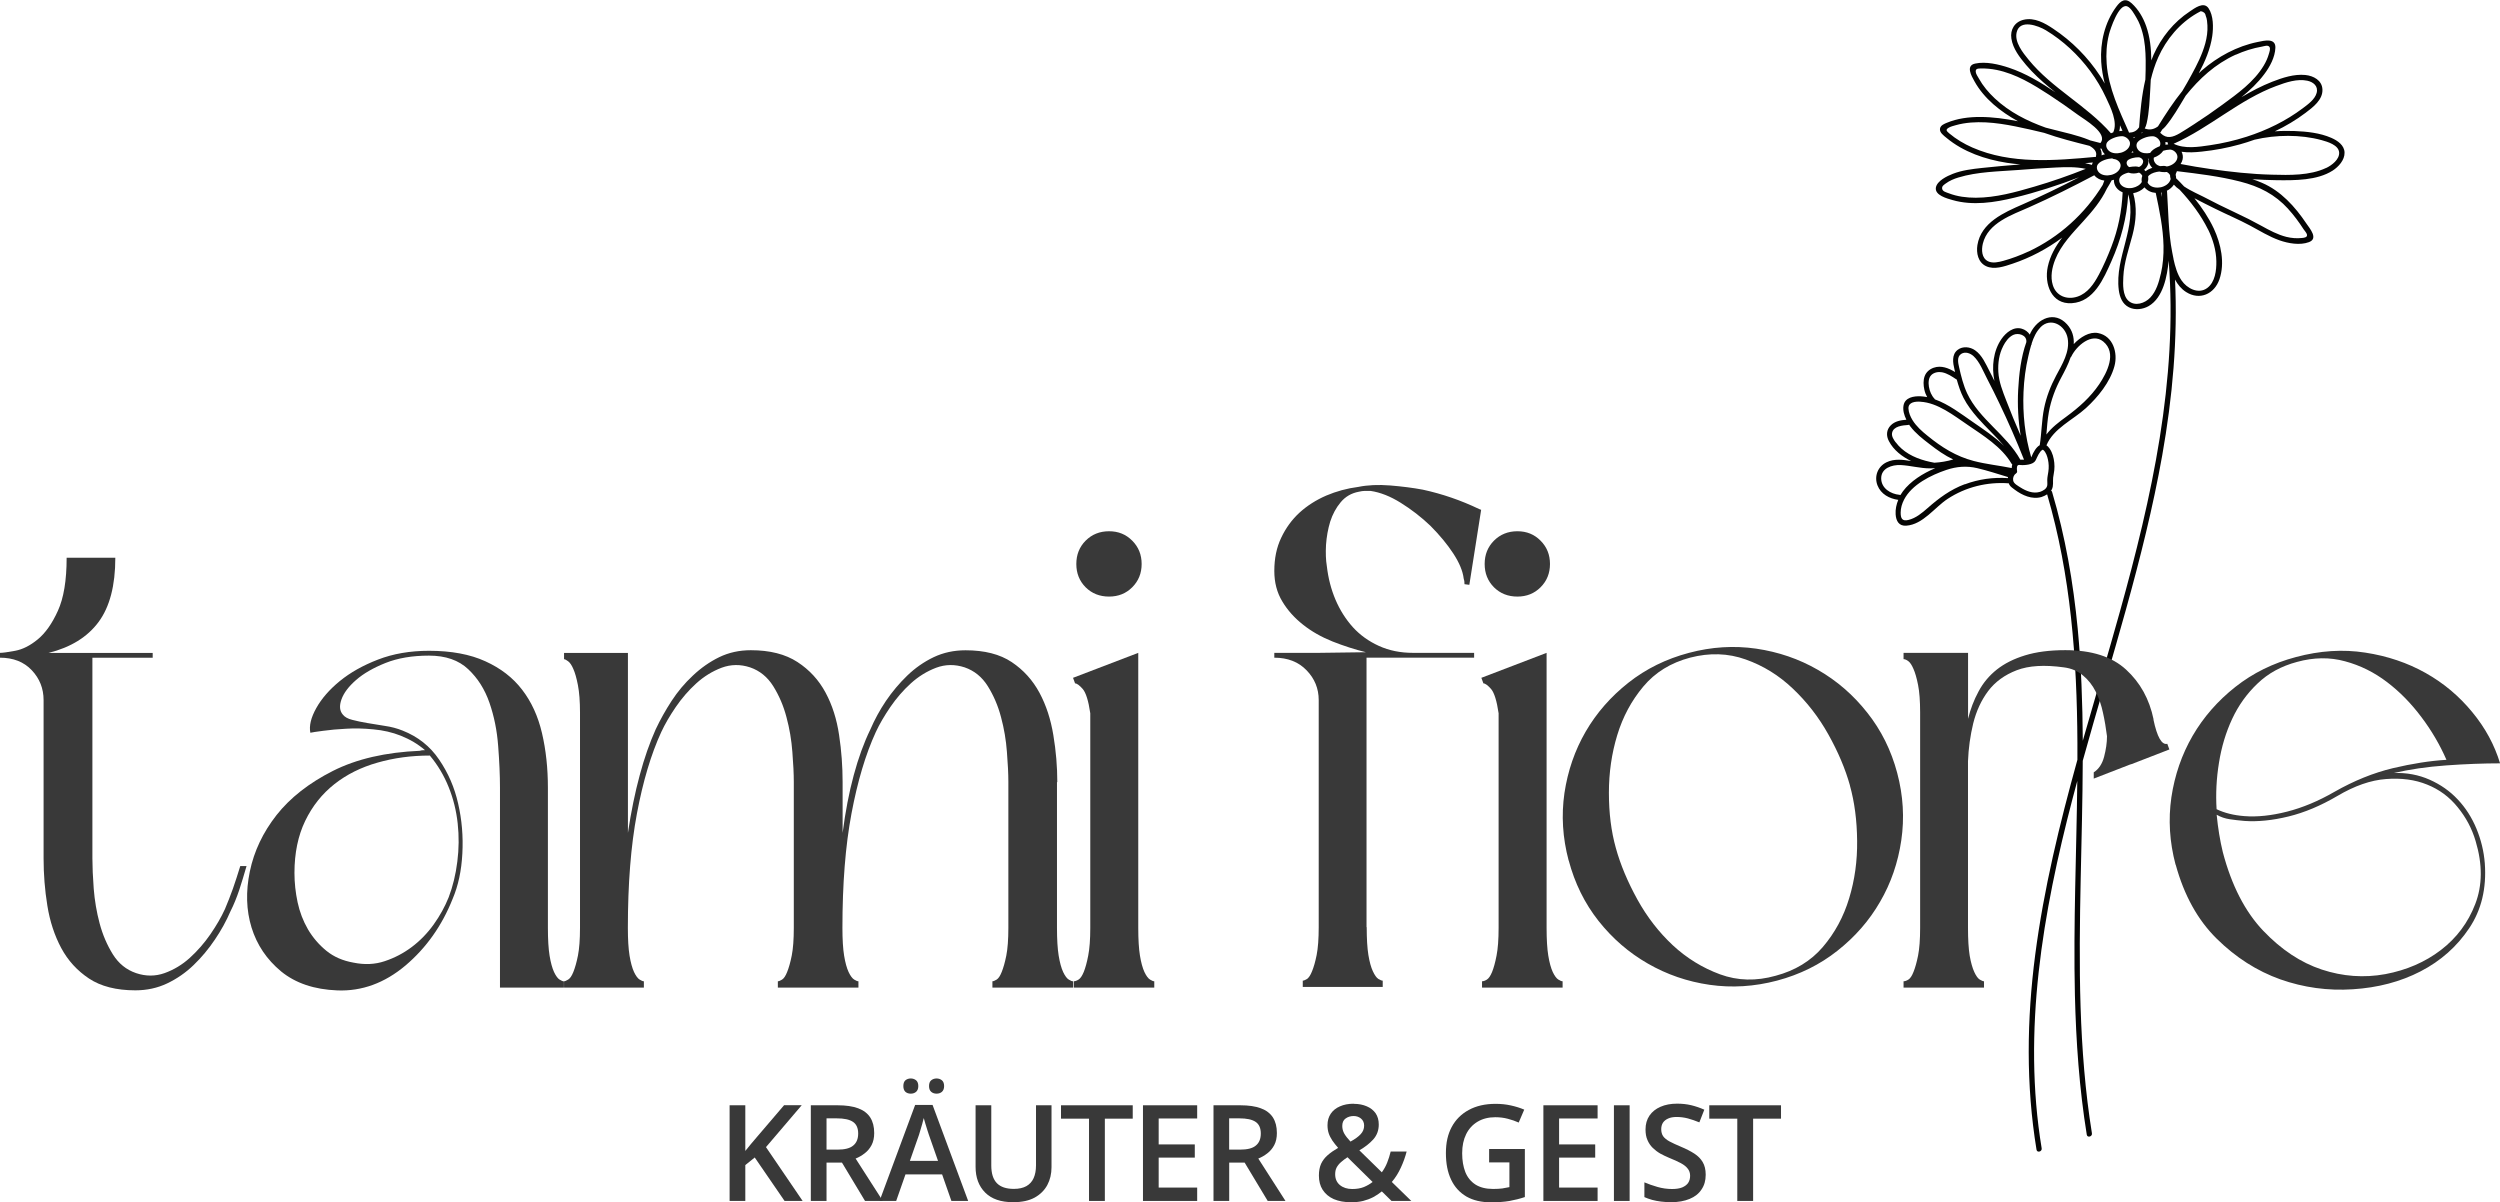 <?xml version="1.0" encoding="UTF-8"?>
<svg id="Ebene_2" xmlns="http://www.w3.org/2000/svg" xmlns:xlink="http://www.w3.org/1999/xlink" viewBox="0 0 398.02 191.41">
  <defs>
    <style>
      .cls-1 {
        fill: none;
      }

      .cls-2 {
        fill: #050504;
      }

      .cls-3 {
        fill: #393939;
      }

      .cls-4 {
        clip-path: url(#clippath);
      }
    </style>
    <clipPath id="clippath">
      <rect class="cls-1" x="298.36" width="74.93" height="183.58"/>
    </clipPath>
  </defs>
  <g id="Ebene_1-2" data-name="Ebene_1">
    <g class="cls-4">
      <path class="cls-2" d="M371.17,21.95c-1.82-.8-3.91-1.01-5.87-1.09-1.04-.04-2.08-.03-3.13.05,1.73-.82,3.38-1.8,4.9-2.95,1.18-.89,2.77-2.08,2.68-3.74-.07-1.44-1.43-2.15-2.71-2.28-1.8-.18-3.63.43-5.28,1.07-1.7.67-3.33,1.52-4.9,2.46,1.35-1.1,2.61-2.29,3.63-3.66.89-1.18,1.71-2.69,1.77-4.2.06-1.62-1.78-1.14-2.81-.93-3.31.67-6.36,2.33-8.9,4.53-.17.15-.32.31-.49.46,1.01-1.89,1.85-3.87,2.15-5.93.19-1.35.21-3.26-.6-4.44-.77-1.11-2.21.01-2.99.53-2.55,1.68-4.52,4.13-5.76,6.9-.13.29-.24.59-.35.89-.02-1.87-.21-3.73-.82-5.46-.48-1.36-1.23-2.65-2.3-3.63-1.02-.94-1.75-.42-2.47.56-1.84,2.51-2.57,5.67-2.39,8.74.07,1.18.28,2.34.56,3.47-.24-.42-.48-.83-.75-1.23-1.94-2.97-4.49-5.53-7.44-7.49-1.37-.92-2.99-1.83-4.7-1.44-1.44.33-2.19,1.57-1.97,3,.24,1.6,1.32,2.99,2.34,4.2,1.13,1.34,2.42,2.52,3.77,3.63.3.25.61.49.92.74-2.33-1.58-4.78-3.05-7.42-3.93-1.61-.54-3.69-1.03-5.38-.66-1.53.32-.6,1.95-.11,2.82,1.54,2.78,4.17,4.85,6.93,6.36-2.01-.4-4.03-.68-6.05-.68-1.78,0-3.6.23-5.26.92-.41.17-1,.39-1.1.91-.13.64.6,1.14,1.02,1.49,2.71,2.26,6.19,3.44,9.63,3.98.72.11,1.45.19,2.18.26h-.07c-2.04.16-4.07.34-6.1.56-1.56.17-3.17.36-4.64.94-.89.35-2.49,1.1-2.68,2.18-.2,1.23,1.78,1.74,2.65,1.99,3.21.93,6.7.39,9.89-.39,3.48-.84,6.91-1.96,10.26-3.24-2.96,1.53-5.96,3-9.02,4.33-2.95,1.29-6.59,2.88-7.17,6.47-.2,1.27.11,2.75,1.37,3.35,1.31.63,2.96.03,4.23-.39,2.83-.95,5.49-2.36,7.89-4.14-1.05,1.38-1.91,2.86-2.29,4.64-.57,2.7.56,6,3.82,5.79,3.53-.22,5.08-3.91,6.32-6.69,1.52-3.43,2.46-6.91,2.67-10.64,1.49,5.16-2.17,10-1.5,15.24.15,1.12.56,2.22,1.63,2.75.97.48,2.2.33,3.13-.2,2.33-1.36,2.95-4.78,3.18-7.24h0c1.49,18.98-2.7,37.71-7.76,55.88-1.91,6.86-3.96,13.7-5.91,20.56-.04-5.95-.24-11.91-.81-17.84-.71-7.36-1.97-14.67-4.08-21.77-.03-.1-.09-.17-.16-.22.04-.05.08-.1.11-.16.31-.6.15-1.26.22-1.91.04-.39.15-.78.18-1.17.04-.4.04-.79,0-1.19-.08-.78-.28-1.57-.72-2.22-.15-.21-.32-.42-.53-.55,1.13-2.71,4.21-4.03,6.29-5.93,1.92-1.76,3.85-4.13,4.54-6.68.57-2.1-.2-4.82-2.63-5.27-1.35-.25-2.81.65-3.85,1.76.06-1.11-.21-2.2-1.07-3.15-1.98-2.18-4.65-.95-5.8,1.34-.05.1-.08.2-.13.3-.29-.44-.74-.79-1.28-.94-1.3-.39-2.53.63-3.22,1.63-1.32,1.9-1.59,4.43-1.13,6.68-.26-.51-.5-1.03-.77-1.53-.61-1.17-1.19-2.57-2.32-3.35-.79-.55-1.94-.68-2.74-.08-1.02.76-.78,2.11-.52,3.18.03.13.06.24.09.37-1.05-.63-2.22-1.11-3.43-.68-.66.24-1.18.69-1.42,1.35s-.2,1.44-.05,2.12c.09.42.24.82.45,1.2-.34-.07-.69-.11-1.04-.13-1.09-.05-2.49.18-2.72,1.45-.14.76.09,1.56.45,2.28-.9.07-1.82.23-2.48.89-.71.71-.76,1.66-.3,2.52.74,1.43,2.1,2.47,3.54,3.17-1.33-.22-2.67-.41-3.93.2-1.39.68-1.98,2.23-1.43,3.67.54,1.4,1.9,2.12,3.31,2.31-.3.72-.47,1.51-.42,2.3.07,1.07.53,1.9,1.7,1.81,2.66-.19,4.5-2.9,6.57-4.26,2.89-1.9,6.32-2.74,9.75-2.48.03.08.05.16.09.23.18.32.57.56.85.78,1.2.9,2.77,1.61,4.28,1.16.3-.1.61-.24.88-.42,3.77,12.83,4.75,26.22,4.82,39.53,0,.91,0,1.82,0,2.73-2.83,10.22-5.35,20.52-6.72,31.06-1.34,10.3-1.48,20.74.21,31.02.09.54.91.31.82-.22-3.09-18.7.18-37.55,4.92-55.68.24-.94.49-1.88.75-2.81-.12,11.35-.64,22.7-.38,34.05.18,7.45.7,14.9,1.89,22.27.09.54.91.31.82-.22-2.15-13.35-2.07-26.92-1.79-40.4.13-6.3.31-12.6.33-18.91,4.47-16.14,9.72-32.1,12.65-48.61,1.64-9.24,2.49-18.63,2.04-28,.43.79.99,1.49,1.76,1.98,2.17,1.38,4.5.32,5.31-2.02.9-2.61.24-5.64-.89-8.07-.81-1.73-1.89-3.34-3.09-4.84,1.09.58,2.2,1.12,3.28,1.66,1.84.92,3.74,1.71,5.55,2.68,1.55.83,3.05,1.77,4.71,2.36,1.4.49,3.25.83,4.69.29,1.54-.57.15-2.15-.41-2.97-1.8-2.68-4.06-5.19-7.08-6.48-.49-.21-.99-.4-1.51-.57,1.3.09,2.6.14,3.9.16,2.84.03,6.39.06,8.88-1.53.93-.6,1.92-1.68,1.89-2.86-.02-1.17-1.1-1.91-2.08-2.34ZM329.78,56.74c.8-1.67,3.26-3.85,5.07-2.37,2.22,1.81.61,4.94-.64,6.81-1.41,2.08-3.23,3.68-5.24,5.16-1.18.86-2.32,1.72-3.17,2.84.1-1.19.18-2.38.39-3.55.35-1.96,1.05-3.8,1.99-5.55.51-.95,1.09-2.05,1.48-3.19.05-.04.09-.08.12-.15ZM324.84,52.12c1.65-1.69,3.98-.34,4.35,1.74.38,2.15-.88,4.14-1.84,5.95-.88,1.65-1.55,3.38-1.92,5.21-.39,1.94-.38,3.92-.69,5.86-.31.17-.55.46-.74.74-.24.35-.42.74-.58,1.13,0,0-.02.04-.03.07-1-3.37-1.38-6.9-1.23-10.41.08-1.93.33-3.85.77-5.72.13-.56.27-1.16.45-1.75.04-.05.07-.1.08-.18,0-.03,0-.06,0-.09.31-.95.72-1.86,1.4-2.55ZM323.39,72.86h0s.02-.04.02-.02l-.02.02ZM318.92,55.1c.36-.7.87-1.43,1.6-1.78.79-.38,2.21,0,2.09,1.15-.86,2.4-1.17,5.12-1.3,7.59-.13,2.44,0,4.9.4,7.31-.81-1.85-1.58-3.72-2.3-5.6-.57-1.48-1.17-2.96-1.26-4.56-.08-1.4.12-2.84.77-4.1ZM312.26,56.33c.63-.39,1.43-.09,1.93.36.99.91,1.56,2.43,2.17,3.6.67,1.29,1.32,2.58,1.94,3.89,1.42,2.95,2.73,5.96,3.94,9-.19,0-.39,0-.57,0h-.02c-2.22-3.98-6.51-6.41-8.46-10.55-.61-1.3-.96-2.73-1.28-4.14-.16-.71-.4-1.7.35-2.16ZM308.01,63.51c-.5-.52-.79-1.22-.91-1.93-.1-.63-.09-1.42.4-1.89.43-.41,1.12-.53,1.69-.42.84.16,1.57.66,2.28,1.13.02.02.04.02.06.02.28,1,.6,1.99,1.07,2.91.59,1.16,1.39,2.19,2.23,3.16,1.35,1.55,2.91,2.95,4.24,4.51-1.49-1.46-3.31-2.66-4.97-3.81-1.8-1.24-3.85-2.83-6.05-3.61-.02-.03-.03-.05-.05-.07ZM305.74,63.96c2.74.14,5.34,2.21,7.53,3.69,2.49,1.7,5.42,3.51,6.98,6.17.04.06.08.1.12.13-.06.18-.08.38-.09.57-2.02-.41-4.06-.61-6.05-1.13-2.83-.74-5.09-2.17-7.34-4-.9-.72-1.8-1.52-2.41-2.51-.33-.54-.61-1.19-.64-1.84-.04-1.04,1.11-1.13,1.9-1.09ZM301.81,70.43c-.3-.41-.68-.95-.58-1.49.2-1.1,1.68-1.22,2.55-1.28.06,0,.11-.03.16-.05.06.08.11.17.17.24.85,1.13,1.98,2.01,3.09,2.86,1.18.92,2.41,1.8,3.77,2.44-.98.29-1.98.46-3,.52-1.86-.33-3.78-.96-5.22-2.24-.34-.3-.66-.64-.93-1.01ZM302.42,78.78c-1.41-.13-2.9-1.03-2.92-2.6-.02-1.65,1.72-2.2,3.09-2.14,1.58.08,3.11.53,4.71.53.27,0,.53-.02.8-.03-1.98.83-3.93,2.07-5.14,3.68-.14.19-.27.39-.4.6-.04-.02-.09-.04-.15-.04ZM312.8,77.09c-2.27.85-4.11,2.21-5.91,3.8-.89.78-1.86,1.6-3.05,1.89-.99.24-1.24-.23-1.24-1.16,0-.72.21-1.43.54-2.07,1.23-2.41,4.31-3.92,6.75-4.74,1.61-.54,3.23-.67,4.89-.28,1.66.39,3.28.93,4.91,1.42-.01.06-.02.11-.02.17-2.33-.16-4.68.17-6.86.99ZM324.77,78.31c-1.1.33-2.22-.14-3.14-.73-.37-.24-1.02-.58-1.11-1.05-.09-.41.06-.88.41-1.12.12-.08.23-.21.21-.36-.03-.25-.11-.8.12-.97.13-.1.33-.05.47-.04.19.01.38.02.57,0,.46-.03.94-.1,1.35-.32.41-.22.5-.56.65-.88.15-.32.32-.65.54-.93.09-.11.19-.21.31-.28.08-.04.09-.05.18.03.41.35.61,1,.72,1.5.14.64.16,1.32.06,1.96-.06.43-.16.83-.17,1.27-.01.29.04.61,0,.89-.1.57-.68.86-1.18,1.04ZM362.46,13.67c1.49-.56,3.27-1.16,4.88-.82.94.2,1.78.85,1.49,1.94-.28,1.04-1.39,1.83-2.2,2.44-2.68,2.02-5.76,3.52-8.95,4.54-1.9.61-3.85,1.06-5.83,1.35-1.83.27-4.06.63-5.79-.23,5.76-2.56,10.46-7.03,16.39-9.22ZM344.17,30.65c.01.24.03.47.04.71-.05-.23-.09-.45-.14-.68.03,0,.07-.02.1-.03ZM343.95,29.82c-.64.13-1.46.02-1.89-.53-.07-.08-.11-.18-.15-.27.02-.04.04-.08.05-.13.08-.28.08-.55.04-.8.05-.06.09-.14.16-.19.43-.36,1.03-.52,1.61-.59.38.09.79.12,1.19.07.23.11.42.29.53.51,0,.19.03.38.09.57,0,.03,0,.06-.01.1-.2.72-.93,1.13-1.61,1.27ZM341,28.96c-.29.51-.88.82-1.44.94-.64.14-1.41.04-1.87-.46-.36-.4-.42-1-.04-1.38.28-.27.67-.42,1.03-.53.07-.02.14-.03.21-.04.52.19,1.12.17,1.66-.01.23.11.42.3.52.52-.11.31-.14.64-.08.96ZM336.1,27.85c-.63.15-1.43.1-1.91-.38-.18-.18-.31-.44-.34-.64-.04-.28.02-.52.18-.71.24-.31.67-.52,1.03-.65.39-.15.8-.23,1.22-.26.07.06.17.1.27.11.6.05,1.2.59,1.05,1.23-.16.71-.84,1.14-1.5,1.3ZM337.9,21.68c.6.05,1.29.64,1.21,1.27-.08.71-.79,1.19-1.43,1.36-.63.17-1.45.15-1.95-.32-.2-.19-.35-.46-.39-.68-.04-.27.01-.51.18-.71.23-.29.65-.5,1-.64.44-.18.9-.28,1.38-.28ZM345.2,22.99c-.15.01-.3.02-.45.05.02-.15.01-.29,0-.43.12.03.24.04.36.05-.01.12.02.24.09.33ZM342.53,26.58s.09.09.14.13c-.39.13-.76.3-1.07.55-.07-.08-.15-.16-.23-.23.27-.23.49-.52.61-.87.1-.3.08-.61-.02-.9.03,0,.06,0,.09,0,0,.47.16.95.48,1.32ZM340.1,26.5s-.03,0-.04,0-.02,0-.03,0c-.34,0-.69.04-1.05.1h0s-.08-.06-.09-.06c-.05-.04-.1-.09-.15-.15-.01-.02-.05-.07-.06-.09-.02-.03-.03-.06-.05-.08,0-.01,0,0,0,0v-.02c-.02-.05-.03-.11-.05-.16,0-.01,0,0,0,0h0v-.18s0-.01,0-.01c0-.03.06-.19.03-.11.02-.05.05-.1.08-.15h0s0-.01.02-.02c.03-.03.06-.05.08-.08,0,0,.02-.01.02-.02.03-.03.07-.05.1-.06.07-.05.14-.08.21-.11h.02s.01-.02.03-.02c.04-.02.09-.03.13-.05.08-.03.15-.05.23-.07.35-.09.6-.12.97-.12.04,0,.08.01.16.03.08.03.07.02.13.06.04.02.06.04.1.05,0,0,.06.05.02.02.06.04.11.09.16.15l.02.02v.02s.04.06.06.09c0,.02,0,.01.01.02.01.03.02.06.03.09,0,.01.01.04.01.05,0,.02,0,.05,0,.07s0,.06,0,.09c0-.07-.02.07-.02.08-.03.11-.07.19-.15.32-.02.02-.06.08-.1.12-.03.03-.06.06-.09.08-.04.03-.05.04-.06.05-.07.05-.16.1-.23.14-.14-.05-.29-.07-.44-.08ZM339.55,24.06c.04.07.07.14.12.2-.11.02-.23.04-.34.06.08-.08.15-.17.22-.26ZM337.96,25.15s-.02-.02-.02-.02c.01,0,.03-.01.04-.02,0,.01-.02.03-.02.04ZM343.82,23.29c-.47.19-.96.43-1.31.81-.07.08-.13.16-.19.25-.6.12-1.32.07-1.78-.35-.2-.19-.35-.46-.38-.68-.04-.27.01-.51.18-.71.23-.29.65-.5,1-.64.44-.18.9-.28,1.38-.28.02,0,.02,0,.03,0s.02,0,.03,0c.59.05,1.23.65,1.16,1.27-.02.12-.05.23-.1.33,0,0-.01,0-.02,0ZM341.05,21.05s.04.06.06.09c-.01,0-.02,0-.03,0-.07.03-.14.06-.2.09.06-.06.11-.12.17-.18ZM339.77,21.95s-.02.04-.04.05c-.03-.05-.05-.09-.08-.13.1-.02.2-.05.3-.09-.07.06-.13.11-.19.17ZM334.4,23.66c.06.02.13.02.18,0,.08.28.21.54.41.77.04.05.08.09.13.13-.11.03-.23.06-.34.1-.06.03-.13.06-.19.08.04-.41-.04-.78-.23-1.1.02,0,.03.01.05.02ZM333.05,26.25c-.36-.11-.72-.2-1.09-.27.41-.04.82-.07,1.23-.11-.06.12-.11.25-.14.38ZM345.24,26.45c-.09.02-.18.03-.27.05-.15-.05-.3-.08-.45-.09-.2,0-.41.02-.63.04-.22-.07-.44-.16-.61-.32-.2-.19-.35-.46-.38-.68-.02-.13-.02-.25.01-.36.61-.21,1.16-.58,1.5-1.09.34-.1.69-.17,1.04-.18.03,0,.04-.01.06-.01s.04.01.05.01c.59.05,1.18.67,1.1,1.27-.08.71-.79,1.19-1.43,1.36ZM355.94,8.72c1.33-.6,2.74-1.05,4.19-1.3.39-.07.91-.29,1.17.03.22.29.02.78-.07,1.11-.19.67-.47,1.3-.83,1.89-1.55,2.59-4.17,4.46-6.56,6.21-1.47,1.08-2.98,2.12-4.51,3.11-.76.49-1.52.99-2.3,1.45-1.07.62-2.06.95-3.03-.01-.03-.03-.06-.04-.08-.06.1-.17.21-.34.32-.52.2-.17.39-.34.55-.54,1.15-1.38,2.08-3.02,3.01-4.56.06-.1.13-.2.18-.3,2.16-2.7,4.68-5.03,7.96-6.53ZM343.59,9.16c1.31-2.93,3.44-5.48,6.24-7.08.19-.1.37-.2.56-.3.47.09.73.34.79.76.2.45.23,1.04.26,1.51.05.96-.09,1.92-.34,2.85-.48,1.77-1.32,3.42-2.2,5.03-.46.86-.95,1.71-1.45,2.55-1.43,1.77-2.68,3.7-3.88,5.64-.58.43-1.25.64-2.04.36-.03-.01-.05,0-.07-.01.14-.26.24-.55.31-.85.41-1.79.47-3.73.58-5.57.03-.45.05-.9.07-1.36.29-1.2.66-2.38,1.17-3.52ZM335.76,5.49c.22-.85,1.56-4.98,2.91-4.48.59.22,1.17,1.3,1.48,1.83.44.74.74,1.55.96,2.39.38,1.42.48,2.9.5,4.36.01,1.03-.01,2.05-.05,3.08-.58,2.48-.81,5.05-1,7.6-.33.49-.8.82-1.49.83-.04,0-.07.02-.1.03-1.55-3.51-3.28-7.1-3.57-10.98-.12-1.56-.02-3.13.36-4.65ZM337.91,20.83h-.02c-.16,0-.32.03-.48.05.08-.31.11-.61.11-.93.13.29.26.59.39.88ZM322.98,9.52c-.91-1.11-2.29-2.82-1.91-4.38.51-2.15,3.45-1.04,4.65-.32,2.74,1.65,5.17,3.93,7.06,6.49.98,1.33,1.83,2.75,2.52,4.25.69,1.48,1.93,3.91,1.13,5.53-.05.02-.11.03-.17.05-.06.03-.11.05-.18.08-3.88-4.44-9.37-7.13-13.1-11.7ZM317.58,15.66c-.99-.93-1.87-1.97-2.53-3.16-.16-.29-.45-.69-.49-1.02-.07-.53.27-.57.76-.58.85-.02,1.71.06,2.55.23,3.08.63,5.81,2.3,8.41,3.99,1.55,1.02,3.07,2.07,4.56,3.17.93.69,4.88,2.94,3.56,4.48-.54-.14-1.08-.28-1.63-.42-.06-.03-.13-.06-.19-.08-1.83-.74-3.84-1.17-5.76-1.66-.38-.09-.75-.19-1.13-.29-2.97-1.06-5.77-2.47-8.12-4.67ZM314,23.48c-1.31-.58-2.57-1.32-3.67-2.25-.44-.38-.63-.58-.06-.91.31-.18.73-.28,1.07-.38.8-.23,1.61-.36,2.44-.43,3.17-.25,6.34.43,9.41,1.11.75.17,1.5.35,2.25.53,2.36.84,4.81,1.46,7.23,2.07.73.41,1.21.93,1.03,1.62-.01.05-.01.08,0,.13-6.55.6-13.52,1.22-19.7-1.49ZM314.56,31.48c-1.46,0-2.93-.18-4.3-.71-.42-.16-1.01-.28-1.06-.76-.04-.4.28-.57.58-.8.6-.44,1.3-.74,2.01-.95,3.03-.93,6.44-.96,9.58-1.2,1.97-.16,3.94-.29,5.92-.39,1.6-.08,3.21-.13,4.78.21-2.68,1.07-5.4,2.02-8.17,2.83-3.03.89-6.16,1.76-9.34,1.77ZM322.95,40.04c-1.29.6-2.64,1.11-4.01,1.49-.75.2-1.68.43-2.42.07-1.04-.51-1.07-1.81-.84-2.8.81-3.33,4.64-4.59,7.41-5.82,3.51-1.56,6.95-3.29,10.34-5.08,0,.01.01.02.02.03.4.49.97.74,1.58.82-.08.23-.16.46-.26.69-2.81,4.59-6.93,8.32-11.82,10.61ZM334.13,43.77c-.76,1.44-1.78,2.93-3.4,3.46-1.67.55-3.38-.11-3.91-1.85-.41-1.32-.12-2.79.38-4.05.94-2.37,2.79-4.24,4.47-6.1,1.45-1.59,2.85-3.26,3.76-5.2.26-.41.49-.82.72-1.24.02-.03.02-.05.03-.08.13-.02.24-.05.37-.09-.02.44.11.89.39,1.25.26.35.61.59,1,.75-.13,2.99-.71,5.86-1.79,8.66-.59,1.53-1.25,3.05-2.02,4.5ZM344.02,43.58c-.3,1.33-.72,2.79-1.68,3.8-.84.9-2.42,1.44-3.46.52-.96-.86-.89-2.64-.83-3.82.1-2.3.89-4.46,1.46-6.66.58-2.23.75-4.45.11-6.66.69-.12,1.34-.44,1.8-.93.45.54,1.09.83,1.79.88.59,2.78,1.18,5.58,1.24,8.44.03,1.48-.09,2.97-.42,4.42ZM351.56,36.56c.76,1.56,1.27,3.28,1.3,5.02.03,1.45-.19,3.34-1.46,4.28-1.4,1.03-3.22.05-4.08-1.21-.68-1-1.02-2.21-1.28-3.4v-.02s0-.01,0-.02c-.08-.36-.15-.72-.21-1.07-.62-3.19-.6-6.44-.82-9.67,0-.04-.02-.07-.03-.1.46-.22.85-.56,1.12-.97.25.29.55.56.87.77.01.01.03.02.04.03,1.78,1.91,3.39,4.03,4.55,6.38ZM364.29,33.26c.92,1,1.72,2.1,2.46,3.24.15.23.48.57.54.85.08.45-.43.5-.81.54-.84.09-1.67.02-2.48-.18-1.41-.36-2.69-1.05-3.95-1.75-1.37-.76-2.74-1.45-4.16-2.11-1.72-.8-3.43-1.65-5.1-2.53-.57-.31-1.99-.9-3.07-1.64-.39-.42-.78-.83-1.18-1.22-.02-.02-.04-.03-.06-.04-.01-.02-.02-.04-.03-.05.01-.18-.02-.36-.07-.53.02-.15.06-.3.15-.45.03-.05.04-.09.05-.14,3.38.41,6.78.81,10.08,1.66,3.04.78,5.52,2.02,7.65,4.36ZM370.33,26.74c-2.58,1.22-5.83,1.15-8.61,1.07-3.3-.08-6.59-.44-9.85-.91-1.57-.23-3.14-.48-4.7-.79.15-.22.26-.47.32-.74.09-.43.02-.85-.17-1.21,1.07.16,2.18.09,3.25-.03,2.03-.21,4.05-.59,6.02-1.14.79-.22,1.57-.47,2.35-.75,3.39-.8,7.32-.85,10.68.07.93.26,2.72.77,2.79,1.98.06,1.1-1.18,2.03-2.06,2.45Z"/>
    </g>
    <path class="cls-3" d="M0,103.94c.44,0,1.25-.11,2.42-.33,1.18-.22,2.38-.82,3.58-1.81,1.22-1,2.29-2.51,3.21-4.54.93-2.03,1.4-4.84,1.4-8.46h7.75c0,4.42-.89,7.83-2.67,10.23-1.77,2.39-4.42,4.03-7.96,4.92h16.58v.77h-9.6v31.96c0,1.32.07,2.93.21,4.81.15,1.88.46,3.72.94,5.52.48,1.81,1.19,3.45,2.1,4.92.92,1.47,2.15,2.47,3.71,3,1.54.52,3.05.52,4.52,0,1.48-.53,2.83-1.34,4.04-2.44,1.22-1.11,2.31-2.36,3.27-3.75.96-1.4,1.73-2.73,2.31-4,.44-1.03.86-2.11,1.27-3.25.4-1.15.79-2.35,1.17-3.6h1c-.38,1.33-.77,2.61-1.17,3.83-.41,1.21-.86,2.33-1.38,3.35-.67,1.56-1.5,3.07-2.5,4.54-.99,1.47-2.11,2.82-3.38,4.04-1.25,1.21-2.66,2.18-4.21,2.92-1.54.73-3.23,1.1-5.06,1.1-3.03,0-5.49-.63-7.38-1.88-1.88-1.25-3.35-2.86-4.42-4.85-1.07-2-1.81-4.25-2.21-6.75-.41-2.51-.6-5.02-.6-7.52v-25.21c0-1.84-.63-3.43-1.88-4.75-1.25-1.33-2.95-2-5.08-2v-.77Z"/>
    <path class="cls-3" d="M89.77,157.23h-10.17v-31.83c0-2-.1-4.21-.29-6.65-.18-2.43-.64-4.71-1.38-6.85-.74-2.14-1.86-3.92-3.38-5.35-1.52-1.44-3.6-2.17-6.25-2.17s-4.96.39-6.92,1.17c-1.95.78-3.51,1.68-4.69,2.71-1.18,1.03-1.96,2.06-2.33,3.1-.36,1.03-.29,1.83.23,2.42.3.38.8.66,1.5.83.69.18,1.48.35,2.38.5.89.16,1.82.31,2.81.46,1,.14,1.94.39,2.83.75,2.43.96,4.36,2.49,5.79,4.6,1.44,2.1,2.46,4.44,3.04,7.02.59,2.57.82,5.22.67,7.96-.14,2.72-.66,5.12-1.54,7.19-1.7,4.28-4.2,7.82-7.52,10.63-3.32,2.79-6.93,4.11-10.83,3.96-3.68-.14-6.67-1.15-8.96-3.02-2.28-1.89-3.85-4.21-4.71-6.98-.85-2.76-.94-5.75-.27-8.96s2.08-6.19,4.25-8.96c2.18-2.76,5.17-5.1,8.96-7.02,3.8-1.92,8.43-2.98,13.88-3.21.15-.07.42-.1.79-.1-1.11-.96-2.41-1.73-3.88-2.31-1.33-.53-2.78-.86-4.33-1-1.54-.15-2.99-.19-4.35-.1-1.36.07-2.58.18-3.65.33-1.07.14-1.75.24-2.04.31-.22-1.09.09-2.4.94-3.92.84-1.51,2.09-2.95,3.75-4.31,1.67-1.36,3.69-2.5,6.08-3.42,2.4-.93,5.11-1.4,8.13-1.4,3.54,0,6.53.56,8.96,1.67,2.43,1.1,4.38,2.6,5.85,4.52,1.48,1.92,2.54,4.22,3.17,6.92.63,2.7.94,5.59.94,8.69v22.33c0,1.83.09,3.31.27,4.42.18,1.1.42,1.97.71,2.6.3.63.6,1.03.9,1.21.29.18.51.27.67.27v1ZM68.44,120.29c-2.96,0-5.74.38-8.35,1.13-2.61.74-4.9,1.88-6.85,3.42s-3.51,3.49-4.65,5.85c-1.14,2.36-1.71,5.13-1.71,8.29,0,1.56.17,3.11.5,4.67.33,1.54.88,2.98,1.65,4.31.78,1.32,1.76,2.46,2.94,3.42,1.18.96,2.61,1.58,4.31,1.88,1.76.36,3.42.29,4.96-.23,1.55-.51,2.99-1.26,4.31-2.25,1.33-1,2.5-2.2,3.5-3.6,1-1.4,1.79-2.84,2.38-4.31.67-1.76,1.13-3.66,1.38-5.69.26-2.03.28-4.05.06-6.08-.22-2.03-.7-3.96-1.44-5.79-.74-1.84-1.73-3.51-2.98-5Z"/>
    <path class="cls-3" d="M168.28,124.5v23.23c0,1.83.09,3.31.27,4.42.18,1.1.42,1.97.71,2.6.3.63.6,1.03.9,1.21.29.18.51.27.67.27v1h-12.83v-1c.15,0,.38-.09.67-.27.29-.18.56-.58.81-1.21.26-.64.51-1.51.73-2.6.22-1.11.33-2.58.33-4.42v-23.23c0-1.32-.08-2.92-.23-4.79-.14-1.89-.45-3.73-.94-5.54-.47-1.8-1.18-3.44-2.1-4.92-.92-1.47-2.15-2.47-3.69-3-1.56-.51-3.07-.49-4.54.06-1.47.56-2.82,1.39-4.04,2.5-1.21,1.1-2.29,2.35-3.25,3.75-.96,1.41-1.73,2.73-2.31,3.98-1.63,3.54-2.92,7.88-3.88,13-.96,5.11-1.44,11.18-1.44,18.19,0,1.83.09,3.31.27,4.42.18,1.1.42,1.97.71,2.6.3.63.6,1.03.9,1.21.29.18.51.27.67.27v1h-12.83v-1c.15,0,.38-.09.67-.27.29-.18.56-.58.81-1.21.26-.64.51-1.51.73-2.6.22-1.11.33-2.58.33-4.42v-23.23c0-1.32-.08-2.92-.23-4.79-.14-1.89-.45-3.73-.94-5.54-.47-1.8-1.18-3.44-2.1-4.92-.92-1.47-2.15-2.47-3.69-3-1.54-.51-3.06-.49-4.54.06-1.47.56-2.82,1.39-4.04,2.5-1.21,1.1-2.29,2.35-3.25,3.75-.96,1.41-1.73,2.73-2.31,3.98-1.63,3.54-2.92,7.88-3.88,13-.96,5.11-1.44,11.18-1.44,18.19,0,1.83.09,3.31.27,4.42.18,1.1.42,1.97.71,2.6.3.63.6,1.03.9,1.21.29.18.51.27.67.27v1h-12.71v-1c.14,0,.35-.09.65-.27.3-.18.58-.58.83-1.21.26-.64.51-1.51.73-2.6.22-1.11.33-2.58.33-4.42v-34.29c0-1.76-.11-3.21-.33-4.35-.22-1.14-.47-2-.73-2.58-.25-.59-.53-1.01-.83-1.23-.29-.22-.51-.33-.65-.33v-1h10.17v28.65c.51-3.4,1.14-6.46,1.88-9.19.73-2.72,1.58-5.15,2.54-7.29.73-1.55,1.58-3.07,2.54-4.54.96-1.47,2.08-2.81,3.38-4.02,1.29-1.22,2.69-2.2,4.21-2.94,1.51-.73,3.19-1.1,5.02-1.1,3.03,0,5.5.63,7.42,1.88s3.41,2.88,4.48,4.88c1.07,1.99,1.78,4.24,2.15,6.75.38,2.5.56,5,.56,7.5v8.08c.44-3.4,1.03-6.46,1.77-9.19.73-2.72,1.61-5.15,2.65-7.29.67-1.55,1.49-3.07,2.48-4.54,1-1.47,2.13-2.81,3.38-4.02,1.26-1.22,2.67-2.2,4.21-2.94,1.54-.73,3.23-1.1,5.08-1.1,3.03,0,5.48.63,7.35,1.88s3.34,2.88,4.42,4.88c1.07,1.99,1.8,4.24,2.21,6.75.42,2.5.63,5,.63,7.5Z"/>
    <path class="cls-3" d="M170.82,107.92l10.4-3.98v43.79c0,1.83.09,3.31.27,4.42.18,1.1.42,1.97.71,2.6.3.63.6,1.03.9,1.21.29.18.51.27.67.27v1h-12.83v-1c.22,0,.48-.09.77-.27.29-.18.57-.58.83-1.21.26-.64.5-1.51.71-2.6.22-1.11.33-2.58.33-4.42v-34.17c-.29-2-.7-3.29-1.21-3.88-.52-.58-.92-.88-1.21-.88l-.33-.9ZM176.57,94.98c-1.49,0-2.73-.49-3.73-1.48-.99-1-1.48-2.23-1.48-3.71s.49-2.71,1.48-3.71c1-1,2.24-1.5,3.73-1.5s2.7.5,3.69,1.5c1,1,1.5,2.24,1.5,3.71s-.5,2.71-1.5,3.71c-.99.99-2.22,1.48-3.69,1.48Z"/>
    <path class="cls-3" d="M217.59,147.61c0,1.85.09,3.33.27,4.44.18,1.1.42,1.96.71,2.58s.58,1.04.88,1.23c.3.18.53.27.69.27v1h-12.73v-1c.15,0,.38-.09.67-.27.29-.19.56-.6.81-1.23.26-.63.51-1.48.73-2.58.22-1.11.33-2.59.33-4.44v-36.15c0-1.84-.65-3.43-1.94-4.75-1.28-1.33-2.99-2-5.13-2v-.77h7.06l7.52-.1c-1.77-.44-3.54-1.01-5.31-1.71-1.77-.71-3.33-1.59-4.69-2.67-1.36-1.07-2.47-2.3-3.31-3.71-.85-1.4-1.27-3.02-1.27-4.85,0-1.98.36-3.75,1.1-5.29.73-1.55,1.71-2.89,2.92-4,1.22-1.11,2.64-2.01,4.25-2.71,1.63-.69,3.32-1.15,5.1-1.38,1.47-.3,3.17-.38,5.08-.23,1.92.16,3.65.38,5.19.67,3.09.67,6.08,1.7,8.96,3.08l.33.13-1.88,11.94-.77-.1c0-.38-.04-.67-.13-.9-.14-1.18-.69-2.51-1.65-3.98-.96-1.47-2.18-2.94-3.65-4.42-1.47-1.4-3.04-2.61-4.71-3.65-1.66-1.04-3.26-1.67-4.81-1.9h-.94c-.25,0-.56.04-.94.13-1.18.22-2.14.78-2.88,1.67-.74.88-1.29,1.91-1.67,3.08-.36,1.18-.58,2.42-.67,3.71-.07,1.29-.03,2.42.13,3.38.22,1.92.68,3.7,1.38,5.35.71,1.66,1.63,3.11,2.77,4.38,1.14,1.25,2.52,2.24,4.15,2.98,1.63.74,3.43,1.1,5.42,1.1h9.73v.77h-17.13v42.9Z"/>
    <path class="cls-3" d="M235.83,107.92l10.4-3.98v43.79c0,1.83.09,3.31.27,4.42.18,1.1.42,1.97.71,2.6.3.63.6,1.03.9,1.21.29.18.51.27.67.27v1h-12.83v-1c.22,0,.48-.09.77-.27.29-.18.57-.58.83-1.21.26-.64.5-1.51.71-2.6.22-1.11.33-2.58.33-4.42v-34.17c-.29-2-.7-3.29-1.21-3.88-.52-.58-.92-.88-1.21-.88l-.33-.9ZM241.58,94.98c-1.49,0-2.73-.49-3.73-1.48-.99-1-1.48-2.23-1.48-3.71s.49-2.71,1.48-3.71c1-1,2.24-1.5,3.73-1.5s2.7.5,3.69,1.5c1,1,1.5,2.24,1.5,3.71s-.5,2.71-1.5,3.71c-.99.99-2.22,1.48-3.69,1.48Z"/>
    <path class="cls-3" d="M249.74,137c-.96-3.61-1.18-7.19-.67-10.73.53-3.54,1.65-6.8,3.38-9.79,1.73-2.98,4.01-5.58,6.81-7.79,2.8-2.21,6.01-3.79,9.63-4.75,3.61-.96,7.18-1.18,10.71-.67,3.54.52,6.82,1.64,9.83,3.38,3.03,1.74,5.65,4.01,7.85,6.81,2.22,2.79,3.81,5.99,4.77,9.6.96,3.61,1.17,7.19.65,10.73-.52,3.54-1.64,6.81-3.38,9.79-1.72,2.99-3.99,5.58-6.79,7.79-2.79,2.21-5.99,3.79-9.6,4.75-3.63.96-7.21,1.18-10.75.67-3.53-.51-6.81-1.64-9.83-3.38-3.02-1.73-5.64-4-7.85-6.79-2.21-2.8-3.79-6.01-4.75-9.63ZM294.53,125.06c-.74-2.65-1.89-5.36-3.44-8.13-1.54-2.76-3.43-5.19-5.65-7.29-2.21-2.11-4.72-3.66-7.52-4.65-2.79-1-5.74-1.09-8.83-.29-3.1.82-5.58,2.35-7.46,4.6-1.88,2.24-3.26,4.81-4.15,7.73-.89,2.92-1.33,5.98-1.33,9.19s.36,6.12,1.1,8.77c.73,2.66,1.88,5.39,3.42,8.19,1.55,2.81,3.44,5.24,5.65,7.31,2.22,2.06,4.73,3.6,7.52,4.63,2.8,1.03,5.76,1.1,8.85.23,3.09-.82,5.6-2.34,7.52-4.58,1.92-2.25,3.31-4.83,4.19-7.75.89-2.92,1.31-5.97,1.27-9.17-.03-3.21-.41-6.14-1.15-8.79Z"/>
    <path class="cls-3" d="M342.84,114.54c.59,2.81,1.33,4.1,2.21,3.88l.33.9-5.96,2.31-.33.1-5.75,2.23v-1c.8-.51,1.35-1.34,1.65-2.48.3-1.15.46-2.24.46-3.27-.16-1.25-.36-2.48-.63-3.69-.25-1.22-.64-2.34-1.15-3.38-.52-1.04-1.2-1.91-2.04-2.6-.85-.71-1.86-1.14-3.04-1.29-3.1-.43-5.6-.28-7.52.46-1.92.74-3.43,1.84-4.54,3.31-1.1,1.47-1.89,3.19-2.38,5.15-.47,1.95-.75,3.95-.83,6.02v26.54c0,1.83.09,3.31.27,4.42.19,1.1.44,1.97.73,2.6.29.63.58,1.03.88,1.21.3.18.53.27.67.27v1h-12.81v-1c.22,0,.48-.09.77-.27.29-.18.56-.58.81-1.21.26-.64.51-1.51.73-2.6.22-1.11.33-2.58.33-4.42v-34.29c0-1.83-.11-3.3-.33-4.4-.22-1.11-.47-1.96-.73-2.54-.25-.59-.52-1.01-.81-1.23-.29-.22-.55-.33-.77-.33v-1h10.27v10.5c.38-1.54.93-2.99,1.67-4.35.73-1.38,1.71-2.54,2.92-3.5,1.22-.96,2.71-1.71,4.48-2.25,1.78-.55,3.92-.83,6.42-.83,4.21,0,7.43,1.04,9.67,3.1,2.25,2.06,3.71,4.7,4.38,7.94Z"/>
    <path class="cls-3" d="M346.37,137.67c-.96-3.61-1.18-7.19-.67-10.73.53-3.54,1.65-6.8,3.38-9.79,1.73-2.98,4.01-5.58,6.81-7.79,2.8-2.21,6.01-3.79,9.63-4.75,3.83-1.03,7.51-1.26,11.04-.71,3.54.54,6.75,1.63,9.63,3.25s5.34,3.7,7.4,6.21c2.07,2.5,3.55,5.22,4.44,8.17-2.66,0-5.52.11-8.58.33-3.06.22-5.83.63-8.33,1.21,2.05-.07,3.95.29,5.69,1.06,1.73.77,3.23,1.81,4.48,3.15,1.25,1.32,2.24,2.87,2.98,4.65.73,1.77,1.18,3.6,1.33,5.52.29,3.99-.54,7.44-2.5,10.35-1.95,2.91-4.52,5.19-7.73,6.85-3.21,1.66-6.81,2.6-10.79,2.85-3.97.26-7.82-.27-11.54-1.58-3.72-1.33-7.1-3.49-10.13-6.48-3.02-2.98-5.19-6.91-6.52-11.77ZM352.91,129.71c.21,2.13.53,4.11.98,5.96,1.4,5.31,3.54,9.47,6.42,12.5,2.88,3.02,5.98,5.08,9.33,6.19,3.36,1.11,6.73,1.35,10.13.73,3.39-.64,6.33-1.92,8.83-3.83,2.51-1.92,4.34-4.36,5.48-7.33,1.15-2.98,1.17-6.32.06-10.02-.58-1.98-1.54-3.79-2.88-5.42-1.32-1.63-2.94-2.82-4.85-3.58-1.92-.78-4.1-1.07-6.54-.88-2.43.18-5.01,1.08-7.73,2.69-2.66,1.56-5.25,2.65-7.79,3.27s-4.89.86-7.02.71c-.82-.07-1.6-.16-2.33-.27-.74-.11-1.43-.34-2.08-.71ZM389.49,120.96c-1.03-2.36-2.35-4.63-3.98-6.79-1.63-2.18-3.45-4.04-5.48-5.58-2.03-1.55-4.26-2.66-6.69-3.31-2.43-.67-4.97-.63-7.63.1-2.5.67-4.6,1.81-6.29,3.44-1.7,1.61-3.04,3.49-4.04,5.63-1,2.14-1.7,4.47-2.1,6.98-.41,2.5-.53,4.97-.38,7.4,1.25.6,2.72.97,4.42,1.1,2.05.16,4.32-.08,6.79-.71,2.47-.63,5-1.68,7.58-3.17,3.09-1.76,6.19-3.01,9.27-3.75,3.09-.73,5.94-1.18,8.52-1.33Z"/>
    <path class="cls-3" d="M127.79,191.2h-2.88l-4.75-6.92-1.5,1.21v5.71h-2.5v-15.23h2.5v7.27c.3-.38.61-.75.92-1.13.32-.38.64-.75.96-1.13l4.29-5.02h2.81l-5.69,6.67,5.83,8.56Z"/>
    <path class="cls-3" d="M133.38,175.97c1.3,0,2.39.16,3.25.48.86.32,1.5.81,1.92,1.46.42.66.63,1.48.63,2.48,0,.75-.14,1.39-.42,1.92-.28.53-.65.97-1.1,1.31-.45.35-.93.63-1.44.83l4.33,6.75h-2.83l-3.67-6.1h-2.46v6.1h-2.5v-15.23h4.29ZM133.22,178.05h-1.63v4.98h1.73c1.17,0,2.01-.21,2.52-.65.53-.43.79-1.07.79-1.92s-.28-1.49-.83-1.85c-.56-.38-1.42-.56-2.58-.56Z"/>
    <path class="cls-3" d="M151.47,191.2l-1.48-4.23h-5.83l-1.48,4.23h-2.65l5.67-15.29h2.77l5.67,15.29h-2.67ZM149.34,184.82l-1.46-4.17c-.06-.18-.14-.44-.25-.77-.1-.33-.2-.67-.31-1-.1-.34-.18-.64-.25-.88-.07.28-.16.6-.25.96-.1.35-.2.68-.29.98-.1.31-.17.54-.21.71l-1.46,4.17h4.48ZM143.82,172.91c0-.42.11-.72.33-.92.23-.19.52-.29.85-.29s.61.1.85.29c.23.2.35.5.35.92s-.12.71-.35.92c-.24.2-.52.29-.85.29s-.62-.09-.85-.29c-.22-.21-.33-.51-.33-.92ZM147.91,172.91c0-.42.11-.72.35-.92.23-.19.52-.29.85-.29s.61.1.85.29c.23.2.35.5.35.92s-.12.71-.35.92c-.24.2-.52.29-.85.29s-.62-.09-.85-.29c-.24-.21-.35-.51-.35-.92Z"/>
    <path class="cls-3" d="M167.41,175.97v9.85c0,1.06-.22,2.01-.67,2.85-.45.83-1.12,1.5-2.02,2-.91.49-2.04.73-3.42.73-1.95,0-3.43-.51-4.46-1.54-1.02-1.03-1.52-2.39-1.52-4.08v-9.81h2.5v9.58c0,1.28.3,2.22.9,2.83.59.6,1.49.9,2.69.9.82,0,1.48-.15,2-.44.51-.29.9-.71,1.15-1.27.25-.55.38-1.23.38-2.02v-9.58h2.48Z"/>
    <path class="cls-3" d="M175.9,191.2h-2.52v-13.1h-4.46v-2.13h11.42v2.13h-4.44v13.1Z"/>
    <path class="cls-3" d="M190.6,191.2h-8.63v-15.23h8.63v2.1h-6.13v4.13h5.75v2.1h-5.75v4.77h6.13v2.13Z"/>
    <path class="cls-3" d="M197.49,175.97c1.3,0,2.39.16,3.25.48.86.32,1.5.81,1.92,1.46.42.66.63,1.48.63,2.48,0,.75-.14,1.39-.42,1.92-.28.53-.65.97-1.1,1.31-.45.35-.93.63-1.44.83l4.33,6.75h-2.83l-3.67-6.1h-2.46v6.1h-2.5v-15.23h4.29ZM197.32,178.05h-1.63v4.98h1.73c1.17,0,2.01-.21,2.52-.65.53-.43.79-1.07.79-1.92s-.28-1.49-.83-1.85c-.56-.38-1.42-.56-2.58-.56Z"/>
    <path class="cls-3" d="M215.55,175.74c.78,0,1.46.14,2.06.4.59.25,1.06.62,1.4,1.1.33.49.5,1.08.5,1.79,0,.93-.29,1.72-.88,2.38-.58.64-1.32,1.22-2.21,1.73l3.58,3.5c.34-.47.63-.98.85-1.54.22-.55.41-1.15.56-1.77h2.54c-.22.86-.53,1.72-.92,2.56-.38.83-.85,1.6-1.44,2.29l3.1,3.02h-3.15l-1.54-1.52c-.43.35-.89.66-1.38.92-.49.25-1.02.45-1.6.6-.57.14-1.2.21-1.9.21-1.07,0-1.99-.17-2.77-.5-.77-.34-1.35-.84-1.77-1.48-.41-.64-.6-1.4-.6-2.27,0-.72.11-1.34.35-1.88.25-.53.6-.98,1.06-1.38.46-.4,1.01-.78,1.65-1.15-.35-.4-.66-.79-.92-1.17-.25-.38-.45-.76-.58-1.15-.13-.4-.19-.83-.19-1.29,0-.71.17-1.32.52-1.83.34-.51.83-.9,1.46-1.17.63-.28,1.35-.42,2.19-.42ZM214.53,184.24c-.41.27-.75.53-1.04.79-.29.25-.52.54-.69.85-.16.31-.23.67-.23,1.08,0,.72.25,1.29.75,1.71.51.42,1.17.63,1.96.63.71,0,1.32-.1,1.85-.31.53-.22.99-.49,1.4-.81l-4-3.94ZM215.51,177.68c-.5,0-.93.14-1.29.4-.35.25-.52.65-.52,1.19,0,.43.11.84.33,1.23.23.39.56.81.98,1.25.73-.4,1.28-.8,1.63-1.19.36-.39.54-.84.54-1.35,0-.48-.17-.86-.5-1.13-.32-.26-.71-.4-1.17-.4Z"/>
    <path class="cls-3" d="M237.08,182.93h5.69v7.65c-.79.27-1.62.47-2.48.63-.85.14-1.81.21-2.88.21-1.54,0-2.85-.3-3.94-.92-1.07-.63-1.89-1.52-2.44-2.69-.56-1.17-.83-2.57-.83-4.23s.3-2.98.92-4.15c.63-1.17,1.53-2.07,2.71-2.71,1.18-.65,2.61-.98,4.29-.98.83,0,1.63.08,2.4.25.78.17,1.49.39,2.15.67l-.88,2.06c-.52-.23-1.09-.44-1.73-.6-.64-.17-1.31-.25-2-.25-1.08,0-2.02.24-2.81.71-.79.47-1.41,1.14-1.83,2-.42.85-.63,1.85-.63,3.02s.17,2.14.5,3c.34.85.88,1.51,1.6,1.98.73.47,1.68.71,2.83.71.57,0,1.05-.03,1.46-.08.4-.07.78-.14,1.13-.21v-3.94h-3.23v-2.13Z"/>
    <path class="cls-3" d="M254.35,191.2h-8.63v-15.23h8.63v2.1h-6.13v4.13h5.75v2.1h-5.75v4.77h6.13v2.13Z"/>
    <path class="cls-3" d="M256.95,191.2v-15.23h2.5v15.23h-2.5Z"/>
    <path class="cls-3" d="M271.56,187.05c0,.91-.22,1.68-.67,2.33-.43.66-1.06,1.16-1.9,1.5-.82.34-1.8.52-2.94.52-.56,0-1.09-.04-1.6-.1-.5-.06-.97-.15-1.42-.27-.45-.13-.85-.27-1.23-.44v-2.35c.63.27,1.32.51,2.08.73.76.22,1.54.33,2.33.33.64,0,1.17-.08,1.6-.25.43-.18.75-.42.96-.73.21-.32.31-.69.31-1.13s-.13-.82-.38-1.13c-.24-.32-.6-.61-1.1-.88-.49-.26-1.1-.54-1.83-.83-.5-.21-.98-.44-1.44-.69-.45-.26-.85-.57-1.21-.92-.35-.34-.63-.76-.83-1.23-.21-.47-.31-1.03-.31-1.69,0-.86.21-1.59.63-2.21.42-.61,1-1.07,1.75-1.4.75-.33,1.63-.5,2.65-.5.79,0,1.54.08,2.25.25s1.4.41,2.08.71l-.79,2.02c-.63-.26-1.24-.47-1.83-.63-.58-.15-1.18-.23-1.79-.23-.53,0-.98.08-1.35.25-.36.16-.64.38-.83.67-.18.29-.27.64-.27,1.02,0,.45.1.82.31,1.13.22.31.56.58,1.02.83.47.25,1.07.53,1.79.83.84.35,1.56.72,2.15,1.1.58.38,1.03.83,1.33,1.35.32.53.48,1.2.48,2Z"/>
    <path class="cls-3" d="M279.11,191.2h-2.52v-13.1h-4.46v-2.13h11.42v2.13h-4.44v13.1Z"/>
  </g>
</svg>